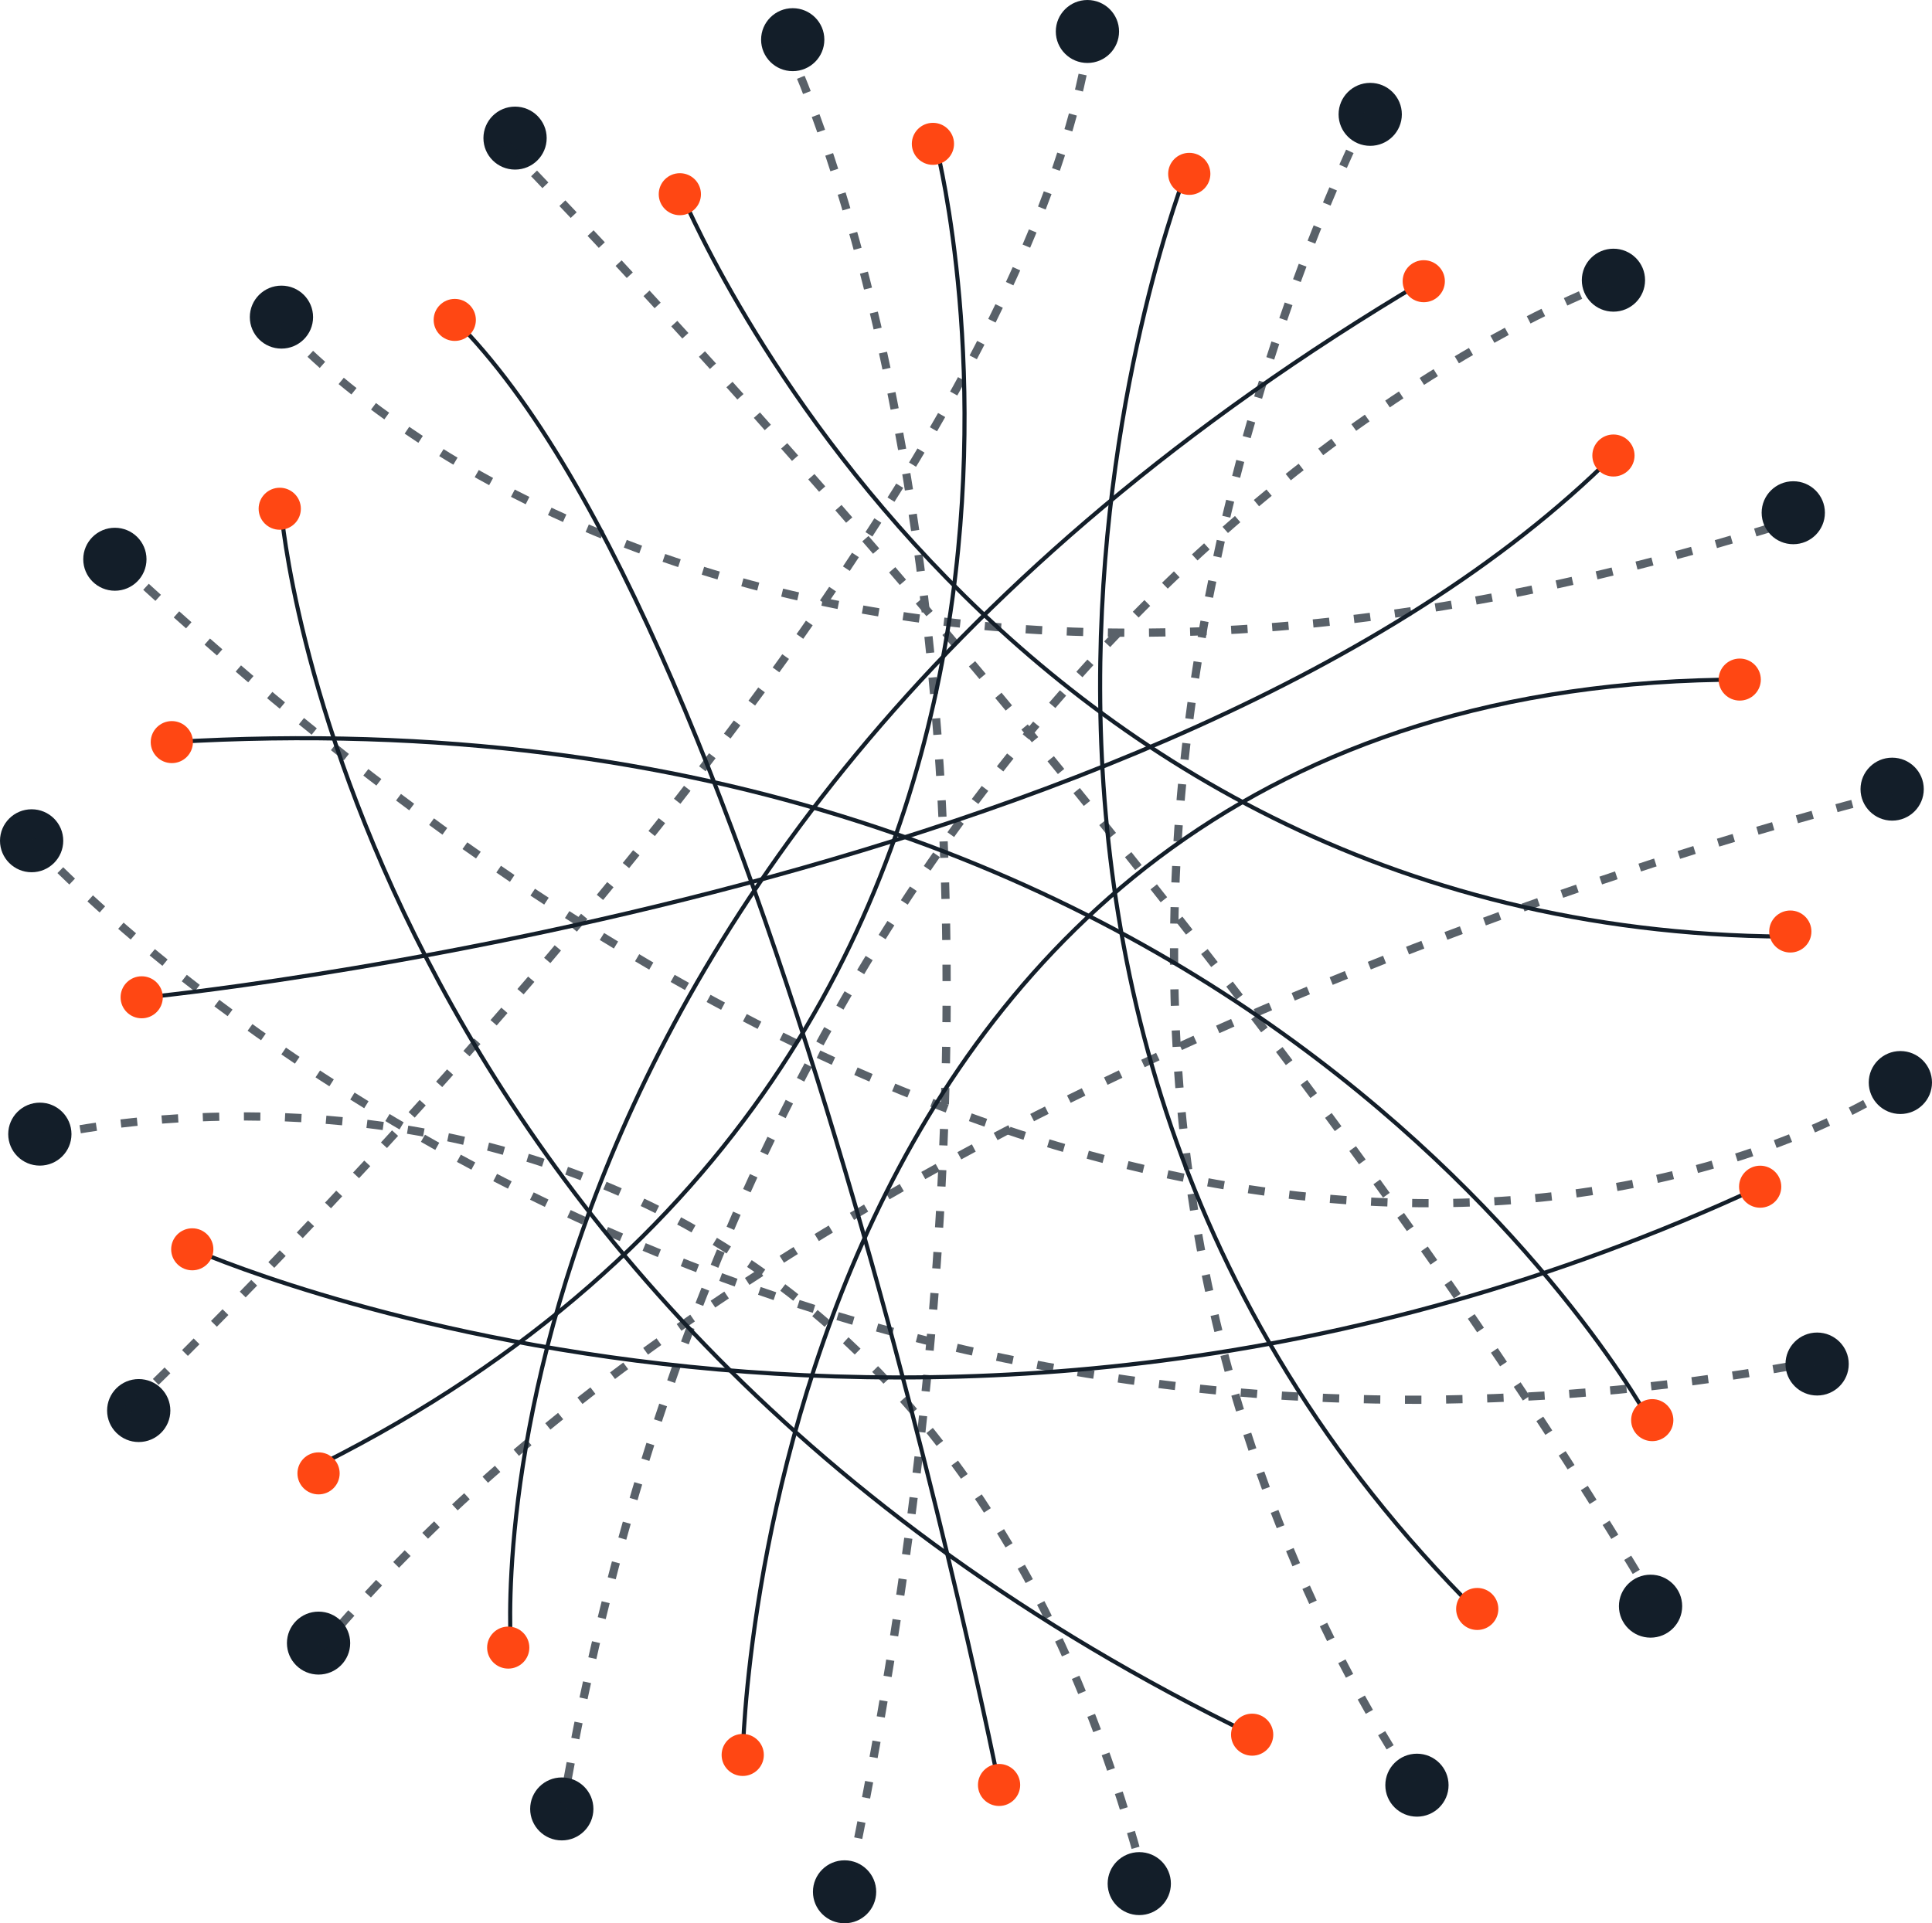<svg width="235" height="234" viewBox="0 0 235 234" fill="none" xmlns="http://www.w3.org/2000/svg">
<g clip-path="url(#clip0_672_43869)">
<path d="M90.342 213.61C90.342 213.61 92.351 82.683 212.072 82.683" stroke="#131E29" stroke-width="0.5" stroke-miterlimit="10"/>
<path d="M121.523 217.198C121.523 217.198 93.586 77.022 55.315 38.924" stroke="#131E29" stroke-width="0.5" stroke-miterlimit="10"/>
<path d="M23.468 151.999C23.468 151.999 112.333 191.703 214.099 144.392" stroke="#131E29" stroke-width="0.5" stroke-miterlimit="10"/>
<path d="M144.243 21.072C144.243 21.072 104.676 121.382 179.685 196.081" stroke="#131E29" stroke-width="0.5" stroke-miterlimit="10"/>
<path d="M200.766 173.053C200.766 173.053 152.279 82.512 20.901 90.29" stroke="#131E29" stroke-width="0.5" stroke-miterlimit="10"/>
<path d="M17.829 121.337C17.829 121.337 142.27 109.173 196.252 55.412" stroke="#131E29" stroke-width="0.5" stroke-miterlimit="10"/>
<path d="M62.162 200.459C62.162 200.459 54.252 104.768 173.18 34.214" stroke="#131E29" stroke-width="0.5" stroke-miterlimit="10"/>
<path d="M82.694 23.108C82.694 23.108 119.162 113.282 217.171 113.954" stroke="#131E29" stroke-width="0.5" stroke-miterlimit="10"/>
<path d="M114.054 18.596C114.054 18.596 141.189 126.783 39.099 178.122" stroke="#131E29" stroke-width="0.5" stroke-miterlimit="10"/>
<path d="M34.234 62.382C34.234 62.382 42 157.525 152.297 211.053" stroke="#131E29" stroke-width="0.5" stroke-miterlimit="10"/>
<path d="M90.342 216.077C91.76 216.077 92.91 214.932 92.91 213.52C92.91 212.108 91.76 210.963 90.342 210.963C88.924 210.963 87.775 212.108 87.775 213.52C87.775 214.932 88.924 216.077 90.342 216.077Z" fill="#FF4713"/>
<path d="M61.82 203.015C63.238 203.015 64.387 201.871 64.387 200.459C64.387 199.047 63.238 197.902 61.82 197.902C60.402 197.902 59.252 199.047 59.252 200.459C59.252 201.871 60.402 203.015 61.82 203.015Z" fill="#FF4713"/>
<path d="M38.748 181.818C40.166 181.818 41.315 180.673 41.315 179.261C41.315 177.849 40.166 176.704 38.748 176.704C37.33 176.704 36.18 177.849 36.18 179.261C36.18 180.673 37.33 181.818 38.748 181.818Z" fill="#FF4713"/>
<path d="M23.387 154.556C24.805 154.556 25.955 153.411 25.955 151.999C25.955 150.587 24.805 149.443 23.387 149.443C21.969 149.443 20.82 150.587 20.82 151.999C20.82 153.411 21.969 154.556 23.387 154.556Z" fill="#FF4713"/>
<path d="M17.234 123.894C18.652 123.894 19.802 122.749 19.802 121.337C19.802 119.925 18.652 118.781 17.234 118.781C15.816 118.781 14.667 119.925 14.667 121.337C14.667 122.749 15.816 123.894 17.234 123.894Z" fill="#FF4713"/>
<path d="M20.901 92.847C22.319 92.847 23.468 91.702 23.468 90.29C23.468 88.878 22.319 87.733 20.901 87.733C19.483 87.733 18.333 88.878 18.333 90.29C18.333 91.702 19.483 92.847 20.901 92.847Z" fill="#FF4713"/>
<path d="M34.027 64.454C35.445 64.454 36.595 63.31 36.595 61.898C36.595 60.486 35.445 59.341 34.027 59.341C32.609 59.341 31.459 60.486 31.459 61.898C31.459 63.31 32.609 64.454 34.027 64.454Z" fill="#FF4713"/>
<path d="M55.315 41.48C56.733 41.48 57.883 40.336 57.883 38.924C57.883 37.512 56.733 36.367 55.315 36.367C53.897 36.367 52.748 37.512 52.748 38.924C52.748 40.336 53.897 41.48 55.315 41.48Z" fill="#FF4713"/>
<path d="M82.694 26.185C84.112 26.185 85.261 25.041 85.261 23.629C85.261 22.217 84.112 21.072 82.694 21.072C81.276 21.072 80.126 22.217 80.126 23.629C80.126 25.041 81.276 26.185 82.694 26.185Z" fill="#FF4713"/>
<path d="M113.477 20.058C114.896 20.058 116.045 18.914 116.045 17.502C116.045 16.09 114.896 14.945 113.477 14.945C112.059 14.945 110.91 16.09 110.91 17.502C110.91 18.914 112.059 20.058 113.477 20.058Z" fill="#FF4713"/>
<path d="M144.658 23.71C146.076 23.71 147.225 22.565 147.225 21.153C147.225 19.741 146.076 18.596 144.658 18.596C143.24 18.596 142.09 19.741 142.09 21.153C142.09 22.565 143.24 23.71 144.658 23.71Z" fill="#FF4713"/>
<path d="M173.18 36.771C174.598 36.771 175.748 35.626 175.748 34.214C175.748 32.802 174.598 31.658 173.18 31.658C171.762 31.658 170.613 32.802 170.613 34.214C170.613 35.626 171.762 36.771 173.18 36.771Z" fill="#FF4713"/>
<path d="M196.252 57.977C197.67 57.977 198.82 56.833 198.82 55.421C198.82 54.009 197.67 52.864 196.252 52.864C194.834 52.864 193.685 54.009 193.685 55.421C193.685 56.833 194.834 57.977 196.252 57.977Z" fill="#FF4713"/>
<path d="M211.613 85.239C213.031 85.239 214.18 84.095 214.18 82.683C214.18 81.271 213.031 80.126 211.613 80.126C210.195 80.126 209.045 81.271 209.045 82.683C209.045 84.095 210.195 85.239 211.613 85.239Z" fill="#FF4713"/>
<path d="M217.766 115.892C219.184 115.892 220.333 114.748 220.333 113.336C220.333 111.924 219.184 110.779 217.766 110.779C216.348 110.779 215.198 111.924 215.198 113.336C215.198 114.748 216.348 115.892 217.766 115.892Z" fill="#FF4713"/>
<path d="M214.099 146.94C215.517 146.94 216.667 145.795 216.667 144.383C216.667 142.971 215.517 141.826 214.099 141.826C212.681 141.826 211.531 142.971 211.531 144.383C211.531 145.795 212.681 146.94 214.099 146.94Z" fill="#FF4713"/>
<path d="M200.973 175.341C202.391 175.341 203.541 174.196 203.541 172.784C203.541 171.372 202.391 170.228 200.973 170.228C199.555 170.228 198.405 171.372 198.405 172.784C198.405 174.196 199.555 175.341 200.973 175.341Z" fill="#FF4713"/>
<path d="M179.685 198.315C181.103 198.315 182.252 197.17 182.252 195.758C182.252 194.346 181.103 193.201 179.685 193.201C178.267 193.201 177.117 194.346 177.117 195.758C177.117 197.17 178.267 198.315 179.685 198.315Z" fill="#FF4713"/>
<path d="M152.306 213.61C153.724 213.61 154.874 212.465 154.874 211.053C154.874 209.641 153.724 208.496 152.306 208.496C150.888 208.496 149.739 209.641 149.739 211.053C149.739 212.465 150.888 213.61 152.306 213.61Z" fill="#FF4713"/>
<path d="M121.523 219.728C122.941 219.728 124.09 218.583 124.09 217.171C124.09 215.759 122.941 214.614 121.523 214.614C120.105 214.614 118.955 215.759 118.955 217.171C118.955 218.583 120.105 219.728 121.523 219.728Z" fill="#FF4713"/>
<path d="M68.333 223.917C70.458 223.917 72.18 222.202 72.18 220.086C72.18 217.971 70.458 216.256 68.333 216.256C66.209 216.256 64.487 217.971 64.487 220.086C64.487 222.202 66.209 223.917 68.333 223.917Z" fill="#131E29"/>
<path d="M38.748 203.742C40.872 203.742 42.595 202.027 42.595 199.911C42.595 197.796 40.872 196.081 38.748 196.081C36.623 196.081 34.901 197.796 34.901 199.911C34.901 202.027 36.623 203.742 38.748 203.742Z" fill="#131E29"/>
<path d="M16.874 175.448C18.998 175.448 20.721 173.733 20.721 171.618C20.721 169.502 18.998 167.787 16.874 167.787C14.749 167.787 13.027 169.502 13.027 171.618C13.027 173.733 14.749 175.448 16.874 175.448Z" fill="#131E29"/>
<path d="M4.847 141.817C6.971 141.817 8.694 140.102 8.694 137.987C8.694 135.871 6.971 134.156 4.847 134.156C2.722 134.156 1 135.871 1 137.987C1 140.102 2.722 141.817 4.847 141.817Z" fill="#131E29"/>
<path d="M3.847 106.123C5.971 106.123 7.694 104.408 7.694 102.293C7.694 100.177 5.971 98.462 3.847 98.462C1.722 98.462 0 100.177 0 102.293C0 104.408 1.722 106.123 3.847 106.123Z" fill="#131E29"/>
<path d="M13.973 71.873C16.098 71.873 17.82 70.158 17.82 68.043C17.82 65.927 16.098 64.212 13.973 64.212C11.848 64.212 10.126 65.927 10.126 68.043C10.126 70.158 11.848 71.873 13.973 71.873Z" fill="#131E29"/>
<path d="M34.234 42.413C36.359 42.413 38.081 40.698 38.081 38.583C38.081 36.467 36.359 34.752 34.234 34.752C32.11 34.752 30.387 36.467 30.387 38.583C30.387 40.698 32.11 42.413 34.234 42.413Z" fill="#131E29"/>
<path d="M62.649 20.633C64.773 20.633 66.496 18.918 66.496 16.802C66.496 14.687 64.773 12.972 62.649 12.972C60.524 12.972 58.802 14.687 58.802 16.802C58.802 18.918 60.524 20.633 62.649 20.633Z" fill="#131E29"/>
<path d="M96.423 8.657C98.548 8.657 100.27 6.942 100.27 4.826C100.27 2.711 98.548 0.996 96.423 0.996C94.299 0.996 92.576 2.711 92.576 4.826C92.576 6.942 94.299 8.657 96.423 8.657Z" fill="#131E29"/>
<path d="M132.27 7.661C134.395 7.661 136.117 5.946 136.117 3.83C136.117 1.715 134.395 0 132.27 0C130.146 0 128.423 1.715 128.423 3.83C128.423 5.946 130.146 7.661 132.27 7.661Z" fill="#131E29"/>
<path d="M166.667 17.744C168.791 17.744 170.514 16.029 170.514 13.914C170.514 11.798 168.791 10.083 166.667 10.083C164.542 10.083 162.82 11.798 162.82 13.914C162.82 16.029 164.542 17.744 166.667 17.744Z" fill="#131E29"/>
<path d="M196.252 37.919C198.377 37.919 200.099 36.204 200.099 34.089C200.099 31.973 198.377 30.258 196.252 30.258C194.128 30.258 192.405 31.973 192.405 34.089C192.405 36.204 194.128 37.919 196.252 37.919Z" fill="#131E29"/>
<path d="M218.126 66.213C220.251 66.213 221.973 64.498 221.973 62.382C221.973 60.267 220.251 58.552 218.126 58.552C216.002 58.552 214.279 60.267 214.279 62.382C214.279 64.498 216.002 66.213 218.126 66.213Z" fill="#131E29"/>
<path d="M230.153 99.844C232.278 99.844 234 98.129 234 96.013C234 93.898 232.278 92.183 230.153 92.183C228.029 92.183 226.306 93.898 226.306 96.013C226.306 98.129 228.029 99.844 230.153 99.844Z" fill="#131E29"/>
<path d="M231.153 135.538C233.278 135.538 235 133.823 235 131.707C235 129.592 233.278 127.877 231.153 127.877C229.029 127.877 227.306 129.592 227.306 131.707C227.306 133.823 229.029 135.538 231.153 135.538Z" fill="#131E29"/>
<path d="M221.027 169.788C223.152 169.788 224.874 168.073 224.874 165.957C224.874 163.842 223.152 162.127 221.027 162.127C218.902 162.127 217.18 163.842 217.18 165.957C217.18 168.073 218.902 169.788 221.027 169.788Z" fill="#131E29"/>
<path d="M200.766 199.248C202.89 199.248 204.613 197.533 204.613 195.417C204.613 193.302 202.89 191.587 200.766 191.587C198.641 191.587 196.919 193.302 196.919 195.417C196.919 197.533 198.641 199.248 200.766 199.248Z" fill="#131E29"/>
<path d="M172.351 221.028C174.476 221.028 176.198 219.313 176.198 217.198C176.198 215.082 174.476 213.367 172.351 213.367C170.227 213.367 168.505 215.082 168.505 217.198C168.505 219.313 170.227 221.028 172.351 221.028Z" fill="#131E29"/>
<path d="M138.577 233.004C140.701 233.004 142.423 231.289 142.423 229.174C142.423 227.058 140.701 225.343 138.577 225.343C136.452 225.343 134.73 227.058 134.73 229.174C134.73 231.289 136.452 233.004 138.577 233.004Z" fill="#131E29"/>
<path d="M102.73 234C104.854 234 106.577 232.285 106.577 230.169C106.577 228.054 104.854 226.339 102.73 226.339C100.605 226.339 98.883 228.054 98.883 230.169C98.883 232.285 100.605 234 102.73 234Z" fill="#131E29"/>
<g opacity="0.7">
<path d="M230.153 96.56C230.153 96.56 99.81 127.733 39.099 200.459" stroke="#131E29" stroke-miterlimit="10" stroke-dasharray="2 3"/>
<path d="M4.846 138.355C4.846 138.355 109.135 112.017 139.405 229.541" stroke="#131E29" stroke-miterlimit="10" stroke-dasharray="2 3"/>
<path d="M166.369 13.914C166.369 13.914 109.567 121.212 172.351 217.799" stroke="#131E29" stroke-miterlimit="10" stroke-dasharray="2 3"/>
<path d="M3.846 102.292C3.846 102.292 84 191.793 221.973 165.455" stroke="#131E29" stroke-miterlimit="10" stroke-dasharray="2 3"/>
<path d="M61.486 17.502C61.486 17.502 147.828 105.343 200.982 194.493" stroke="#131E29" stroke-miterlimit="10" stroke-dasharray="2 3"/>
<path d="M231.153 131.707C231.153 131.707 147.288 191.793 15.018 68.868" stroke="#131E29" stroke-miterlimit="10" stroke-dasharray="2 3"/>
<path d="M196.909 34.089C195.792 34.089 93.837 70.886 68.333 220.499" stroke="#131E29" stroke-miterlimit="10" stroke-dasharray="2 3"/>
<path d="M34.234 39.489C34.234 39.489 89.144 104.329 217.756 63.468" stroke="#131E29" stroke-miterlimit="10" stroke-dasharray="2 3"/>
<path d="M15.36 171.618C15.36 171.618 120.982 71.227 132.27 6.046" stroke="#131E29" stroke-miterlimit="10" stroke-dasharray="2 3"/>
<path d="M95.396 4.826C95.396 4.826 134.063 81.194 103.198 229.533" stroke="#131E29" stroke-miterlimit="10" stroke-dasharray="2 3"/>
</g>
</g>
<defs>
<clipPath id="clip0_672_43869">
<rect width="235" height="234" fill="white"/>
</clipPath>
</defs>
</svg>
